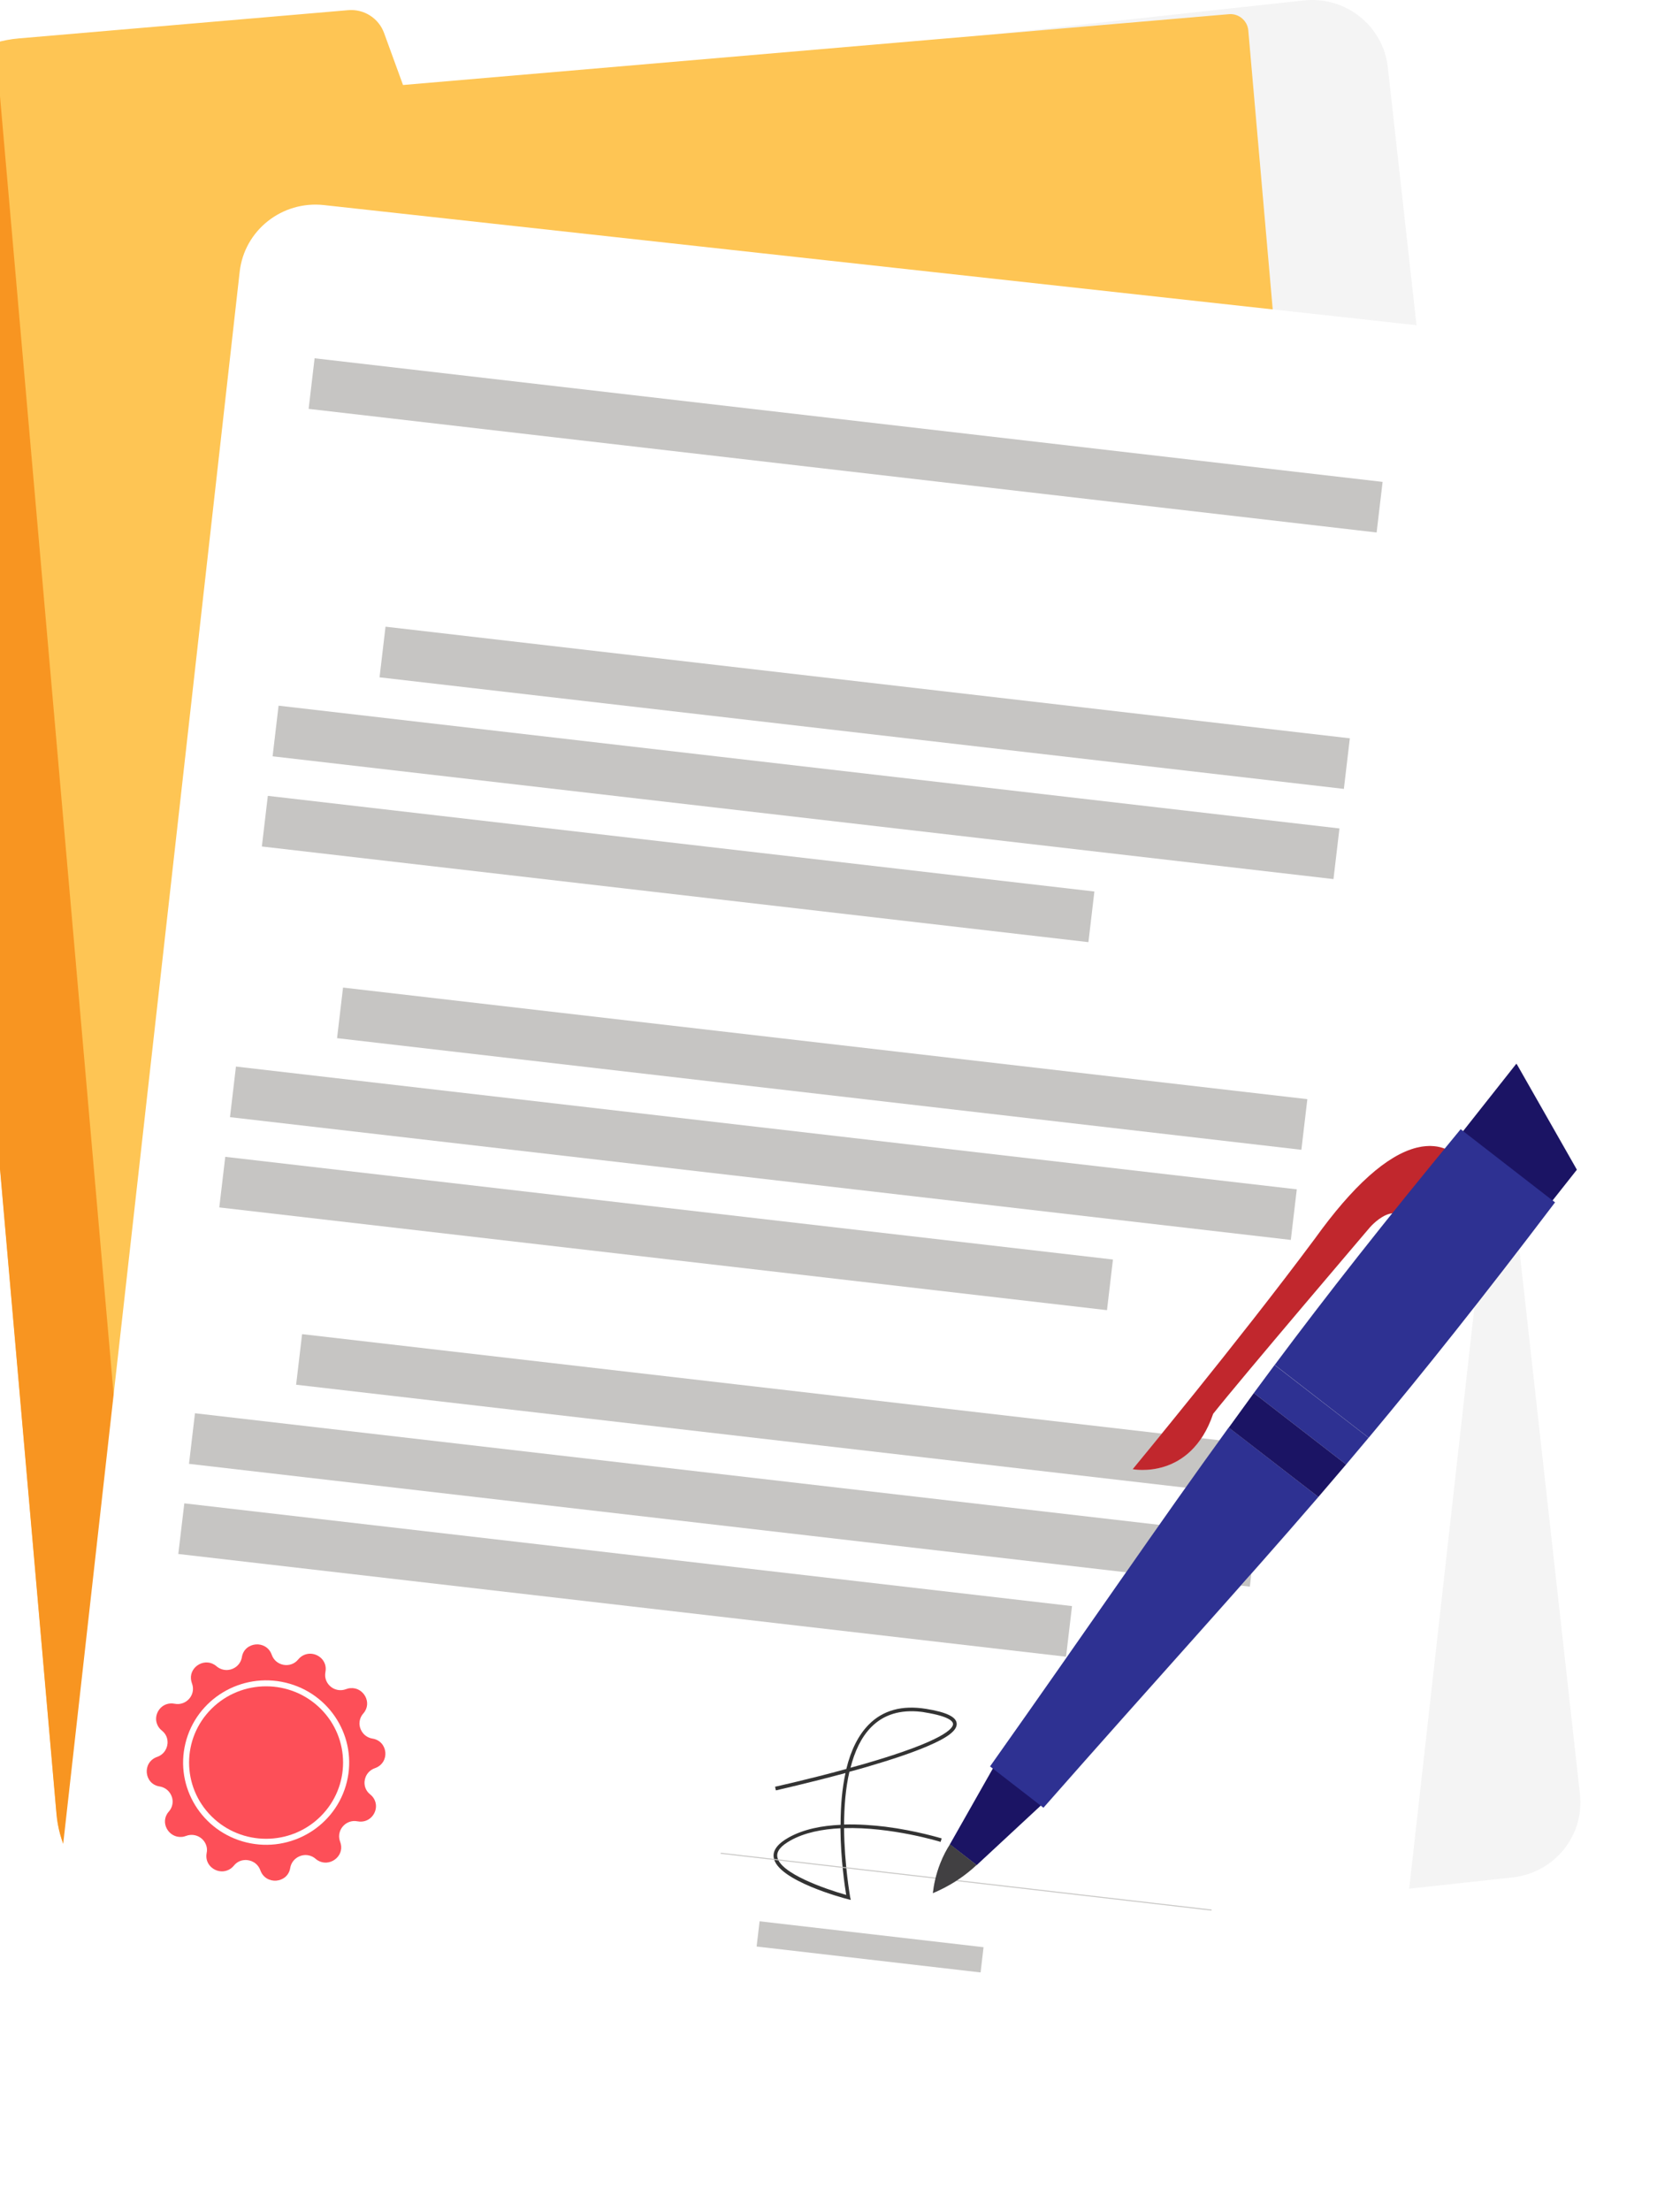 <svg width="38" height="50" viewBox="0 0 38 50" fill="none" xmlns="http://www.w3.org/2000/svg">
<g clip-path="url(#clip0_18_1059)">
<path d="M31.391 1.521L35.737 40.567C35.842 41.505 35.159 42.347 34.211 42.45L7.453 45.367C6.505 45.471 5.655 44.796 5.55 43.857L1.204 4.811C1.099 3.872 1.781 3.031 2.73 2.927L29.488 0.01C30.436 -0.093 31.286 0.582 31.391 1.521Z" fill="#F4F4F4"/>
<path d="M28.235 0.685L31.733 40.633C31.753 40.856 31.587 41.05 31.362 41.069L4.157 43.402C3.973 43.417 3.789 43.414 3.612 43.392C2.387 43.248 1.391 42.272 1.28 41.01L-1.987 3.712C-2.098 2.45 -1.286 1.32 -0.106 0.968C0.065 0.918 0.246 0.883 0.43 0.868L7.875 0.23C8.23 0.199 8.564 0.409 8.687 0.745L9.116 1.922L27.794 0.321C28.016 0.299 28.215 0.466 28.235 0.685Z" fill="#FEC554"/>
<path d="M-0.106 0.968L3.609 43.395C2.384 43.251 1.388 42.275 1.277 41.013L-1.99 3.715C-2.098 2.45 -1.286 1.32 -0.106 0.968Z" fill="#F89521"/>
<g filter="url(#filter0_d_18_1059)">
<path d="M34.604 8.465L30.224 47.505C30.119 48.444 29.265 49.119 28.317 49.015L1.562 46.074C0.614 45.97 -0.068 45.125 0.037 44.187L4.421 5.147C4.525 4.208 5.379 3.533 6.327 3.637L33.082 6.578C34.027 6.685 34.712 7.53 34.604 8.465Z" fill="white"/>
</g>
<path d="M30.532 16.694L8.72 14.17L8.585 15.315L30.397 17.838L30.532 16.694Z" fill="#C6C5C3"/>
<path d="M31.273 10.896L7.116 8.101L6.981 9.245L31.138 12.04L31.273 10.896Z" fill="#C6C5C3"/>
<path d="M30.297 18.732L6.301 15.956L6.166 17.101L30.162 19.877L30.297 18.732Z" fill="#C6C5C3"/>
<path d="M24.754 20.158L6.058 17.995L5.923 19.14L24.619 21.303L24.754 20.158Z" fill="#C6C5C3"/>
<path d="M29.571 24.853L7.759 22.33L7.624 23.474L29.436 25.998L29.571 24.853Z" fill="#C6C5C3"/>
<path d="M29.332 26.892L5.337 24.116L5.202 25.26L29.197 28.036L29.332 26.892Z" fill="#C6C5C3"/>
<path d="M25.174 28.479L5.095 26.157L4.96 27.301L25.039 29.624L25.174 28.479Z" fill="#C6C5C3"/>
<path d="M28.645 32.689L6.833 30.166L6.698 31.31L28.509 33.834L28.645 32.689Z" fill="#C6C5C3"/>
<path d="M28.405 34.731L4.41 31.955L4.275 33.099L28.27 35.875L28.405 34.731Z" fill="#C6C5C3"/>
<path d="M24.248 36.315L4.169 33.992L4.033 35.137L24.113 37.46L24.248 36.315Z" fill="#C6C5C3"/>
<path d="M22.247 44.028L17.181 43.442L17.114 44.013L22.18 44.599L22.247 44.028Z" fill="#C6C5C3"/>
<path d="M19.244 42.959L19.181 42.943C19.114 42.928 17.566 42.52 17.5 41.995C17.477 41.835 17.595 41.684 17.842 41.546C18.179 41.358 18.597 41.279 19.013 41.261C19.013 40.815 19.051 40.425 19.124 40.09C18.29 40.316 17.56 40.479 17.55 40.482L17.531 40.4C17.541 40.397 18.296 40.231 19.143 39.998C19.248 39.565 19.419 39.229 19.651 38.994C19.971 38.67 20.405 38.551 20.945 38.639C21.414 38.714 21.636 38.824 21.64 38.978C21.643 39.129 21.436 39.289 20.986 39.48C20.65 39.625 20.177 39.785 19.584 39.958C19.46 39.992 19.336 40.03 19.213 40.061C19.124 40.441 19.095 40.859 19.092 41.254C19.422 41.245 19.749 41.27 20.028 41.304C20.729 41.392 21.294 41.568 21.3 41.568L21.275 41.647C21.259 41.641 20.155 41.304 19.092 41.336C19.099 42.168 19.229 42.881 19.229 42.893L19.244 42.959ZM19.01 41.339C18.601 41.358 18.201 41.436 17.88 41.615C17.665 41.735 17.563 41.857 17.582 41.983C17.63 42.353 18.67 42.714 19.14 42.846C19.108 42.651 19.016 42.039 19.01 41.349C19.01 41.345 19.01 41.342 19.01 41.339ZM20.831 38.705C20.364 38.652 19.987 38.768 19.708 39.05C19.479 39.279 19.33 39.606 19.238 39.97C19.346 39.939 19.454 39.911 19.565 39.879C21.373 39.355 21.56 39.075 21.557 38.981C21.554 38.922 21.471 38.809 20.932 38.721C20.897 38.714 20.862 38.708 20.831 38.705Z" fill="#333333"/>
<path d="M16.303 41.893L16.3 41.915L27.403 43.2L27.406 43.178L16.303 41.893Z" fill="#C6C5C3"/>
<path d="M8.716 39.622C8.729 39.766 8.652 39.92 8.481 39.98C8.319 40.036 8.234 40.19 8.246 40.338C8.253 40.425 8.294 40.51 8.373 40.573C8.456 40.639 8.494 40.724 8.503 40.809C8.522 41.016 8.342 41.229 8.088 41.182C8.053 41.176 8.021 41.173 7.989 41.176C7.767 41.195 7.609 41.424 7.694 41.644C7.707 41.678 7.713 41.71 7.717 41.744C7.742 42.033 7.384 42.24 7.139 42.03C7.063 41.964 6.971 41.939 6.882 41.945C6.733 41.958 6.594 42.068 6.565 42.234C6.537 42.413 6.397 42.51 6.251 42.523C6.105 42.535 5.95 42.46 5.889 42.29C5.832 42.13 5.677 42.045 5.528 42.058C5.439 42.064 5.353 42.105 5.29 42.184C5.223 42.265 5.138 42.303 5.052 42.312C4.843 42.331 4.627 42.152 4.674 41.901C4.681 41.867 4.684 41.835 4.681 41.804C4.662 41.584 4.433 41.427 4.208 41.512C4.173 41.524 4.141 41.534 4.107 41.534C3.815 41.559 3.605 41.204 3.818 40.962C3.885 40.887 3.91 40.796 3.904 40.708C3.891 40.56 3.78 40.422 3.612 40.394C3.431 40.366 3.333 40.228 3.32 40.083C3.307 39.939 3.383 39.785 3.555 39.725C3.716 39.669 3.802 39.515 3.789 39.367C3.783 39.28 3.742 39.195 3.663 39.132C3.58 39.066 3.542 38.981 3.532 38.897C3.513 38.686 3.694 38.476 3.948 38.523C3.983 38.529 4.015 38.532 4.046 38.529C4.268 38.51 4.427 38.284 4.341 38.061C4.329 38.027 4.322 37.995 4.319 37.961C4.294 37.672 4.652 37.465 4.896 37.675C4.973 37.741 5.065 37.766 5.153 37.76C5.303 37.748 5.442 37.638 5.471 37.471C5.499 37.292 5.639 37.195 5.785 37.182C5.931 37.17 6.086 37.245 6.146 37.415C6.235 37.672 6.575 37.732 6.746 37.521C6.813 37.44 6.898 37.402 6.984 37.393C7.193 37.374 7.409 37.553 7.361 37.804C7.355 37.839 7.352 37.87 7.355 37.901C7.374 38.121 7.602 38.278 7.828 38.193C7.863 38.181 7.894 38.171 7.929 38.171C8.221 38.146 8.43 38.501 8.218 38.743C8.151 38.818 8.126 38.909 8.132 38.997C8.145 39.145 8.256 39.283 8.424 39.311C8.602 39.339 8.703 39.477 8.716 39.622Z" fill="#FD4F58"/>
<path d="M7.845 40.292C8.09 39.294 7.471 38.289 6.463 38.047C5.455 37.805 4.44 38.417 4.195 39.415C3.95 40.412 4.569 41.417 5.577 41.66C6.585 41.902 7.6 41.289 7.845 40.292Z" fill="white"/>
<path d="M7.25 41.072C7.93 40.399 7.93 39.307 7.25 38.634C6.57 37.961 5.467 37.961 4.787 38.634C4.107 39.307 4.107 40.399 4.787 41.072C5.467 41.745 6.57 41.745 7.25 41.072Z" fill="#FD4F58"/>
<g clip-path="url(#clip1_18_1059)">
<path d="M35.173 27.186C35.156 27.172 35.138 27.157 35.118 27.144L35.669 26.45L34.301 24.049L33.094 25.575C33.077 25.561 33.059 25.546 33.039 25.533C32.916 25.684 32.797 25.829 32.678 25.974C32.527 25.916 32.319 25.881 32.041 25.951C31.373 26.12 30.602 26.811 29.745 28.003C27.991 30.362 25.642 33.19 25.62 33.22C25.62 33.22 26.928 33.482 27.441 31.967C28.087 31.155 30.964 27.778 30.991 27.745C30.993 27.743 31.204 27.502 31.432 27.444C31.449 27.44 31.467 27.439 31.488 27.436C30.483 28.691 29.623 29.802 28.833 30.862C28.673 31.076 28.519 31.286 28.364 31.497C28.172 31.759 27.983 32.019 27.796 32.278C26.182 34.501 24.676 36.724 22.398 39.94C22.418 39.958 22.44 39.973 22.462 39.989C21.962 40.868 21.678 41.375 21.492 41.702C21.417 41.817 21.34 41.96 21.273 42.131C21.17 42.389 21.125 42.625 21.104 42.806C21.265 42.739 21.457 42.644 21.658 42.513C21.836 42.397 21.98 42.277 22.094 42.17C22.371 41.915 22.797 41.518 23.541 40.826C23.563 40.842 23.583 40.859 23.605 40.874C26.212 37.914 28.029 35.931 29.824 33.848C30.033 33.605 30.241 33.361 30.451 33.114C30.62 32.913 30.79 32.714 30.96 32.509C32.211 31.009 33.532 29.352 35.173 27.186Z" fill="#DCDBDD"/>
<path d="M22.091 42.172C22.375 41.909 22.816 41.501 23.597 40.774C23.229 40.49 22.864 40.204 22.496 39.92C21.971 40.847 21.675 41.366 21.485 41.703L22.091 42.172Z" fill="#1B1464"/>
<path d="M32.986 25.713L34.301 24.049L35.667 26.448L34.717 27.65L32.986 25.713Z" fill="#1B1464"/>
<path d="M30.956 32.508L28.83 30.864C28.671 31.078 28.516 31.288 28.361 31.498L30.447 33.113C30.615 32.912 30.784 32.711 30.956 32.508Z" fill="#2E3192"/>
<path d="M27.792 32.277C26.178 34.5 24.671 36.723 22.394 39.94C22.796 40.25 23.197 40.561 23.601 40.874C26.208 37.913 28.025 35.93 29.82 33.847L27.792 32.277Z" fill="#2E3192"/>
<path d="M32.946 26.146C32.933 26.133 32.643 25.8 32.041 25.951C31.373 26.12 30.602 26.811 29.745 28.003C27.991 30.362 25.642 33.19 25.62 33.22C25.62 33.22 26.928 33.482 27.44 31.967C28.085 31.153 30.964 27.778 30.991 27.745C30.993 27.743 31.204 27.502 31.432 27.444C31.55 27.414 31.721 27.412 31.872 27.721C31.994 27.976 32.135 28.003 32.232 27.976C32.618 27.879 32.893 26.615 32.969 26.23L32.978 26.182L32.946 26.146Z" fill="#C1272D"/>
<path d="M30.447 33.113L28.361 31.498C28.17 31.761 27.98 32.021 27.794 32.28L29.82 33.847C30.028 33.604 30.237 33.361 30.447 33.113Z" fill="#1B1464"/>
<path d="M35.173 27.187C34.462 26.637 33.752 26.086 33.039 25.533C31.307 27.63 30.001 29.296 28.833 30.862L30.958 32.507C32.211 31.009 33.532 29.352 35.173 27.187Z" fill="#2E3192"/>
<path d="M21.487 41.701C21.413 41.816 21.335 41.959 21.268 42.13C21.166 42.389 21.121 42.624 21.1 42.806C21.261 42.739 21.453 42.644 21.654 42.512C21.831 42.396 21.975 42.276 22.089 42.169C21.891 42.014 21.688 41.859 21.487 41.701Z" fill="#414042"/>
</g>
</g>
<defs>
<filter id="filter0_d_18_1059" x="-0.974" y="2.626" width="38.589" height="49.4" filterUnits="userSpaceOnUse" color-interpolation-filters="sRGB">
<feFlood flood-opacity="0" result="BackgroundImageFix"/>
<feColorMatrix in="SourceAlpha" type="matrix" values="0 0 0 0 0 0 0 0 0 0 0 0 0 0 0 0 0 0 127 0" result="hardAlpha"/>
<feOffset dx="1" dy="1"/>
<feGaussianBlur stdDeviation="1"/>
<feComposite in2="hardAlpha" operator="out"/>
<feColorMatrix type="matrix" values="0 0 0 0 0 0 0 0 0 0 0 0 0 0 0 0 0 0 0.07 0"/>
<feBlend mode="normal" in2="BackgroundImageFix" result="effect1_dropShadow_18_1059"/>
<feBlend mode="normal" in="SourceGraphic" in2="effect1_dropShadow_18_1059" result="shape"/>
</filter>
<clipPath id="clip0_18_1059">
<rect width="38" height="50" fill="white"/>
</clipPath>
<clipPath id="clip1_18_1059">
<rect width="21.507" height="8.25" fill="white" transform="matrix(0.829 -0.559 0.567 0.824 16.464 36.066)"/>
</clipPath>
</defs>
</svg>
